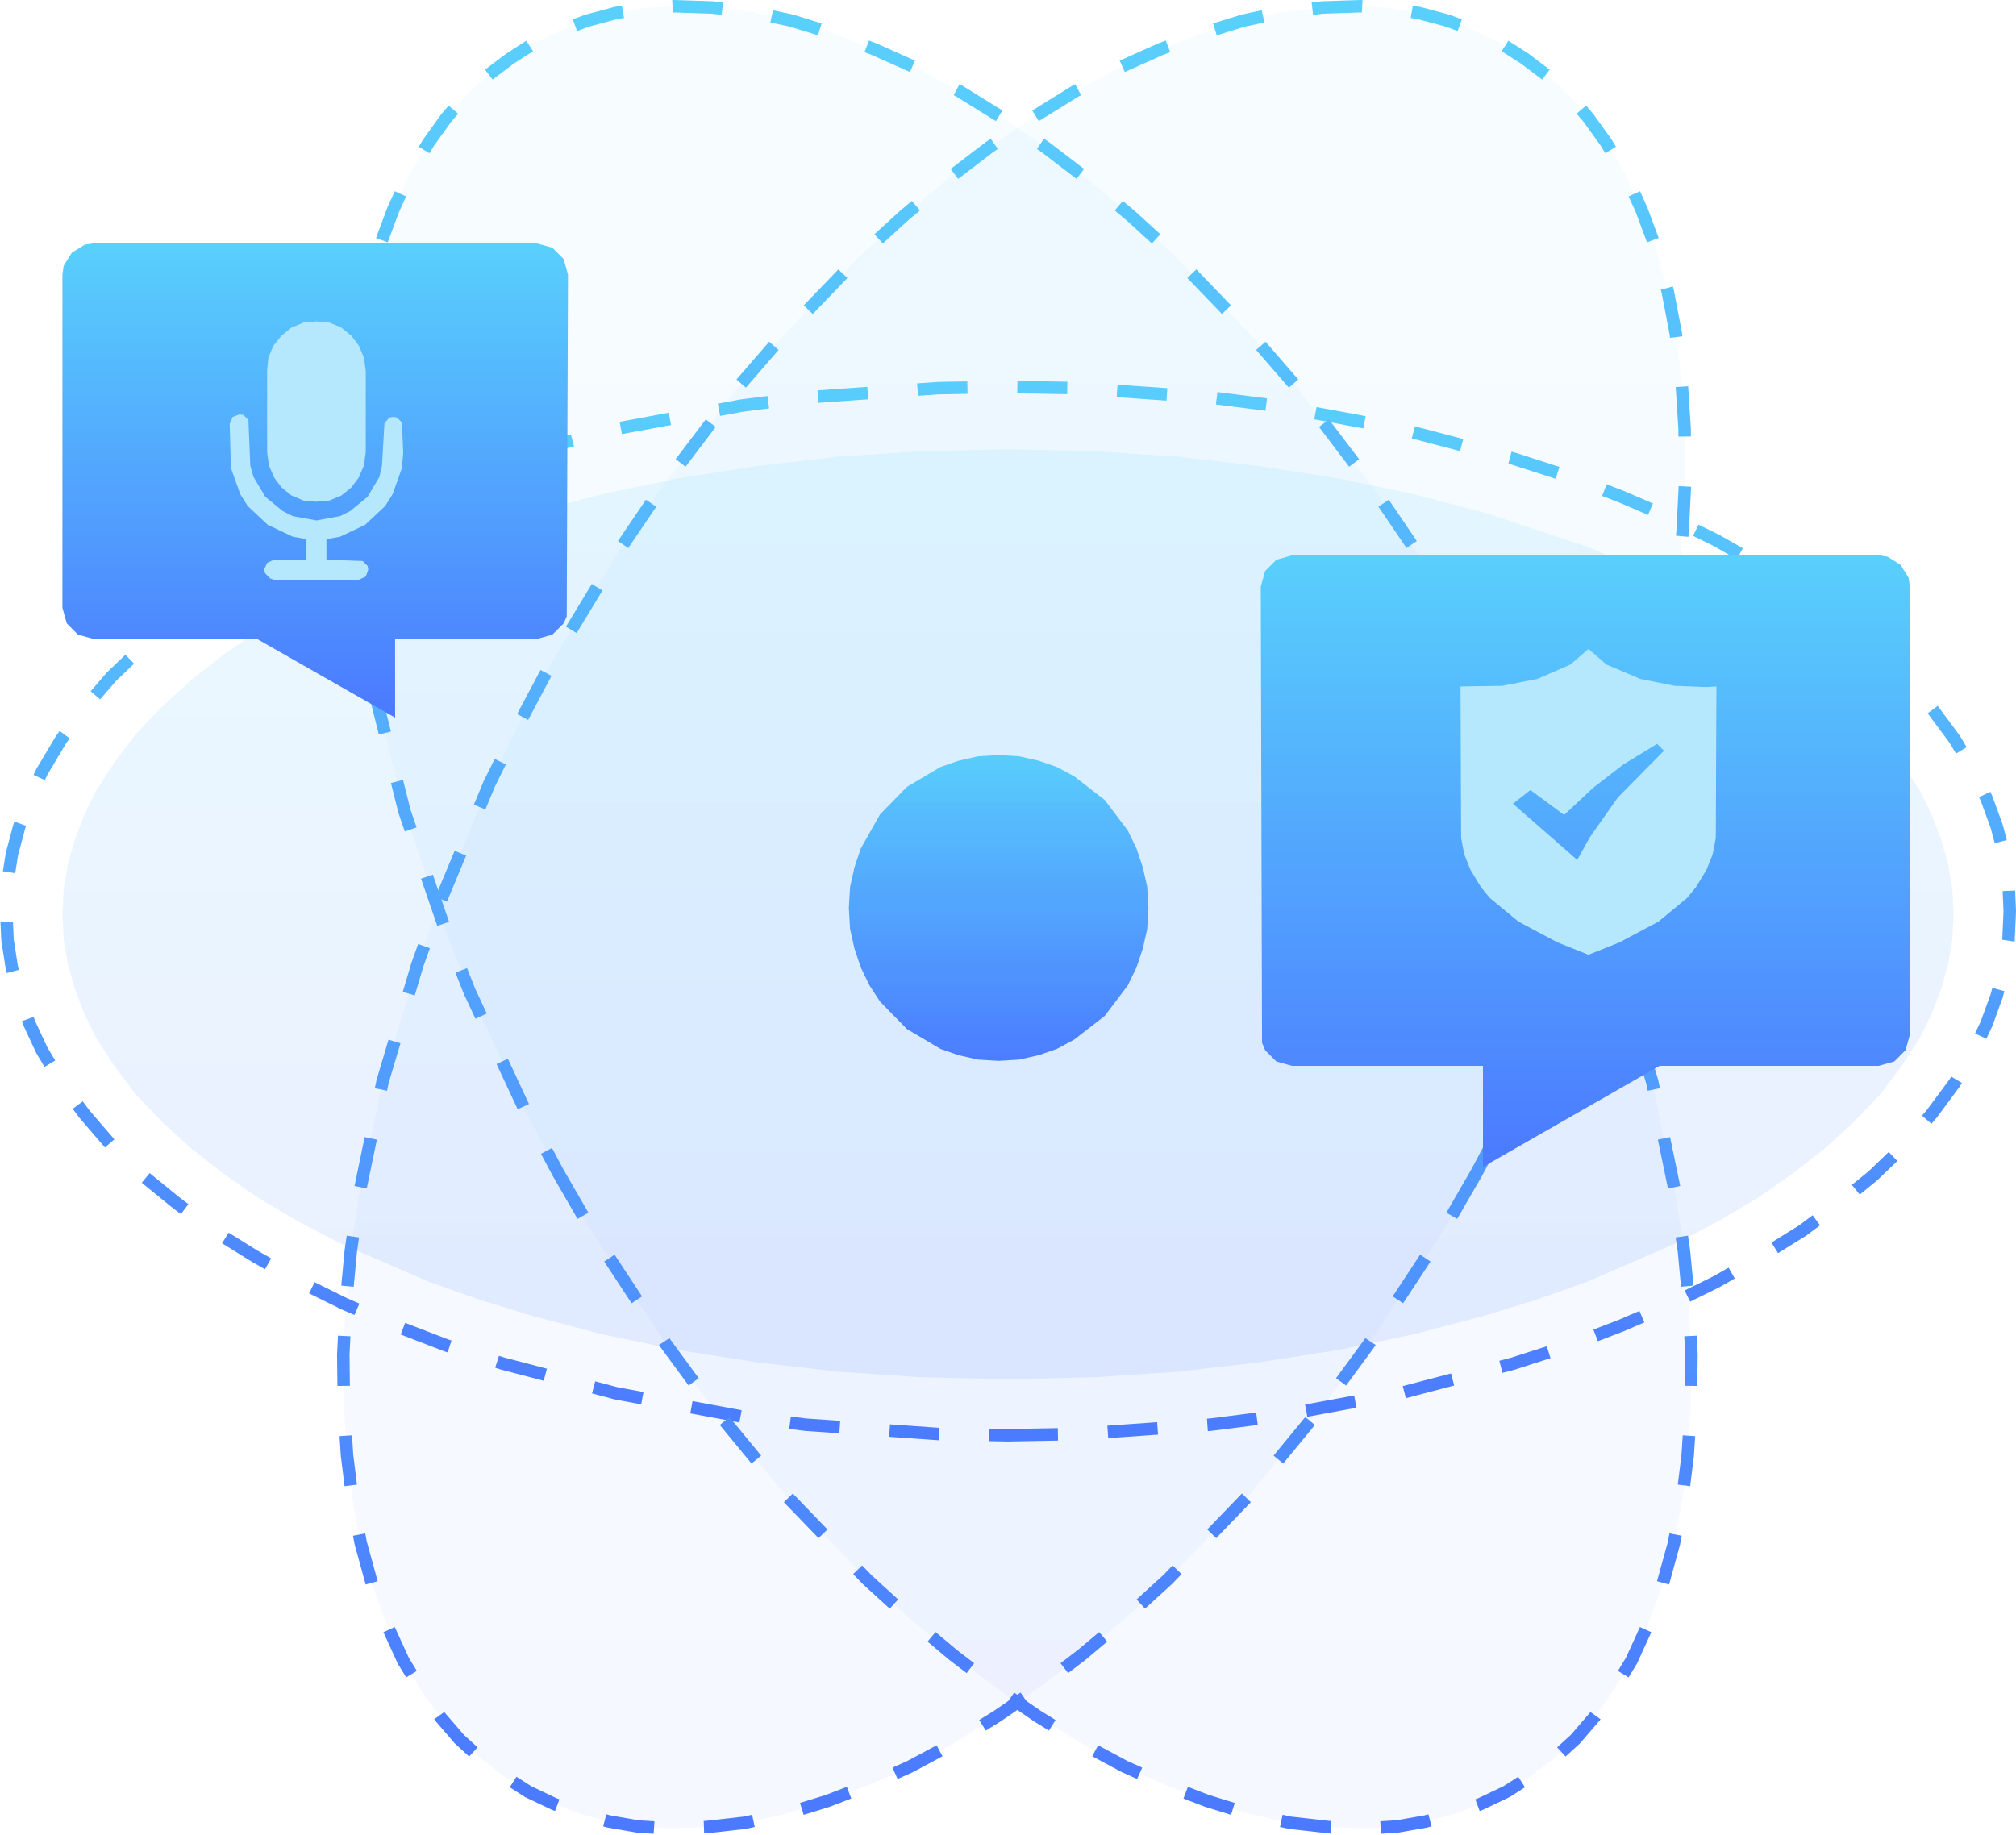 <?xml version="1.0" standalone="no"?><!DOCTYPE svg PUBLIC "-//W3C//DTD SVG 1.1//EN" "http://www.w3.org/Graphics/SVG/1.1/DTD/svg11.dtd"><svg height="294" node-id="1" sillyvg="true" template-height="294" template-width="323" version="1.1" viewBox="0 0 323 294" width="323" xmlns="http://www.w3.org/2000/svg" xmlns:xlink="http://www.w3.org/1999/xlink"><defs node-id="40"><linearGradient gradientUnits="objectBoundingBox" id="linearGradient-1" node-id="7" spreadMethod="pad" x1="0.5" x2="0.5" y1="0" y2="1"><stop offset="0" stop-color="#59d0fc"></stop><stop offset="1" stop-color="#4b79ff"></stop></linearGradient><linearGradient gradientUnits="objectBoundingBox" id="linearGradient-2" node-id="10" spreadMethod="pad" x1="0.5" x2="0.5" y1="0" y2="1"><stop offset="0" stop-color="#59d0fc"></stop><stop offset="1" stop-color="#4b79ff"></stop></linearGradient><linearGradient gradientUnits="objectBoundingBox" id="linearGradient-3" node-id="13" spreadMethod="pad" x1="0.5" x2="0.5" y1="0" y2="1"><stop offset="0" stop-color="#59d0fc"></stop><stop offset="1" stop-color="#4b79ff"></stop></linearGradient><linearGradient gradientUnits="objectBoundingBox" id="linearGradient1" node-id="60" spreadMethod="pad" x1="0.5" x2="0.5" y1="0" y2="1"><stop offset="0" stop-color="#59d0fc"></stop><stop offset="1" stop-color="#4b79ff"></stop></linearGradient><linearGradient gradientUnits="objectBoundingBox" id="linearGradient2" node-id="67" spreadMethod="pad" x1="0.5" x2="0.5" y1="0" y2="1"><stop offset="0" stop-color="#59d0fc"></stop><stop offset="1" stop-color="#4b79ff"></stop></linearGradient><linearGradient gradientUnits="objectBoundingBox" id="linearGradient3" node-id="74" spreadMethod="pad" x1="0.5" x2="0.5" y1="0" y2="1"><stop offset="0" stop-color="#59d0fc"></stop><stop offset="1" stop-color="#4b79ff"></stop></linearGradient><linearGradient gradientUnits="objectBoundingBox" id="linearGradient-4" node-id="16" spreadMethod="pad" x1="0.5" x2="0.5" y1="0" y2="1"><stop offset="0" stop-color="#59d0fc"></stop><stop offset="1" stop-color="#4b79ff"></stop></linearGradient><linearGradient gradientUnits="objectBoundingBox" id="linearGradient-5" node-id="19" spreadMethod="pad" x1="0.5" x2="0.5" y1="0" y2="1"><stop offset="0" stop-color="#59d0fc"></stop><stop offset="1" stop-color="#4b79ff"></stop></linearGradient><linearGradient gradientUnits="objectBoundingBox" id="linearGradient-6" node-id="22" spreadMethod="pad" x1="0.5" x2="0.5" y1="0" y2="1"><stop offset="0" stop-color="#59d0fc"></stop><stop offset="1" stop-color="#4b79ff"></stop></linearGradient></defs><g node-id="98"><g node-id="99"><path d="M 161.50 230.00 L 172.70 229.80 L 194.00 228.30 L 204.20 227.00 L 224.20 223.30 L 242.50 218.50 L 251.50 215.60 L 259.80 212.40 L 267.70 209.00 L 275.00 205.40 L 282.20 201.30 L 288.80 197.20 L 294.70 192.80 L 300.10 188.40 L 305.20 183.50 L 309.50 178.50 L 313.20 173.50 L 316.30 168.30 L 318.30 164.00 L 319.90 159.60 L 321.10 155.10 L 321.80 150.60 L 322.00 146.00 L 321.80 141.40 L 321.10 136.90 L 319.90 132.40 L 318.30 128.00 L 316.30 123.70 L 313.20 118.50 L 309.50 113.50 L 305.20 108.50 L 300.10 103.60 L 294.70 99.20 L 288.80 94.80 L 282.20 90.70 L 275.00 86.60 L 267.70 83.00 L 259.80 79.60 L 251.50 76.40 L 242.50 73.50 L 224.20 68.70 L 204.20 65.00 L 194.00 63.70 L 172.70 62.20 L 161.50 62.00 L 150.30 62.20 L 129.00 63.70 L 118.80 65.00 L 98.80 68.70 L 80.50 73.50 L 71.50 76.40 L 63.20 79.60 L 55.30 83.00 L 48.00 86.60 L 40.80 90.70 L 34.20 94.80 L 28.30 99.20 L 22.90 103.60 L 17.80 108.50 L 13.50 113.50 L 9.80 118.50 L 6.70 123.70 L 4.70 128.00 L 3.10 132.40 L 1.90 136.90 L 1.20 141.40 L 1.00 146.00 L 1.20 150.60 L 1.90 155.10 L 3.10 159.60 L 4.70 164.00 L 6.70 168.30 L 9.80 173.50 L 13.50 178.50 L 17.80 183.50 L 22.90 188.40 L 28.30 192.80 L 34.20 197.20 L 40.80 201.30 L 48.00 205.40 L 55.30 209.00 L 63.20 212.40 L 71.50 215.60 L 80.50 218.50 L 98.80 223.30 L 118.80 227.00 L 129.00 228.30 L 150.30 229.80 L 161.50 230.00 Z" fill="none" group-id="1,2" id="椭圆形" node-id="28" stroke="url(#linearGradient-1)" stroke-dasharray="8 8" stroke-linecap="butt" stroke-width="2" target-height="168" target-width="321" target-x="1" target-y="62"></path><g node-id="100"><path d="M 161.50 221.00 L 175.50 220.70 L 188.90 219.80 L 201.80 218.30 L 214.60 216.30 L 226.60 213.80 L 238.00 210.80 L 246.40 208.20 L 254.30 205.40 L 268.60 199.20 L 275.50 195.60 L 281.70 191.90 L 287.30 188.00 L 292.30 184.10 L 297.10 179.70 L 301.30 175.30 L 304.70 170.80 L 307.60 166.30 L 309.50 162.40 L 311.00 158.50 L 312.10 154.60 L 312.80 150.60 L 313.00 146.50 L 312.80 142.40 L 312.10 138.40 L 311.00 134.50 L 309.50 130.60 L 307.60 126.70 L 304.70 122.20 L 301.30 117.70 L 297.10 113.30 L 292.30 108.90 L 287.30 105.00 L 281.70 101.10 L 275.50 97.40 L 268.60 93.80 L 254.30 87.60 L 238.00 82.20 L 226.60 79.20 L 214.60 76.70 L 201.80 74.70 L 188.90 73.20 L 175.50 72.30 L 161.50 72.00 L 147.50 72.30 L 134.10 73.20 L 121.20 74.70 L 108.40 76.70 L 96.40 79.20 L 85.00 82.20 L 76.60 84.80 L 61.30 90.60 L 47.50 97.40 L 41.30 101.10 L 35.70 105.00 L 30.70 108.90 L 25.90 113.30 L 21.70 117.70 L 18.30 122.20 L 15.40 126.70 L 13.50 130.60 L 12.00 134.50 L 10.90 138.40 L 10.20 142.40 L 10.00 146.50 L 10.20 150.60 L 10.90 154.60 L 12.00 158.50 L 13.50 162.40 L 15.40 166.30 L 18.30 170.80 L 21.70 175.30 L 25.90 179.70 L 30.70 184.10 L 35.70 188.00 L 41.30 191.90 L 47.50 195.60 L 54.40 199.20 L 68.70 205.40 L 76.60 208.20 L 85.00 210.80 L 96.40 213.80 L 108.40 216.30 L 121.20 218.30 L 134.10 219.80 L 147.50 220.70 L 161.50 221.00 Z" fill="url(#linearGradient-2)" fill-opacity="0.123" fill-rule="evenodd" group-id="1,2,3" id="椭圆形复制-12" node-id="29" stroke="none" target-height="149" target-width="303" target-x="10" target-y="72"></path></g><path d="M 184.00 145.50 L 183.80 148.90 L 183.10 152.00 L 182.10 155.00 L 180.70 157.90 L 177.00 162.80 L 172.10 166.60 L 169.30 168.10 L 166.40 169.10 L 163.30 169.80 L 160.00 170.00 L 156.70 169.80 L 153.60 169.10 L 150.70 168.10 L 145.30 164.90 L 141.00 160.50 L 139.30 157.90 L 137.90 155.00 L 136.90 152.00 L 136.20 148.90 L 136.00 145.50 L 136.20 142.10 L 136.90 139.00 L 137.90 136.00 L 141.00 130.50 L 145.30 126.10 L 150.70 122.90 L 153.60 121.90 L 156.70 121.20 L 160.00 121.00 L 163.30 121.20 L 166.40 121.90 L 169.30 122.90 L 172.10 124.40 L 177.00 128.20 L 180.70 133.10 L 182.10 136.00 L 183.10 139.00 L 183.80 142.10 L 184.00 145.50 Z" fill="url(#linearGradient-3)" fill-rule="evenodd" group-id="1,2" id="椭圆形" node-id="30" stroke="none" target-height="49" target-width="48" target-x="136" target-y="121"></path><path d="M 89.40 187.90 L 95.00 197.60 L 106.70 215.40 L 112.80 223.70 L 125.70 239.40 L 138.90 253.10 L 145.80 259.40 L 152.70 265.20 L 159.50 270.40 L 166.20 275.00 L 173.30 279.40 L 180.20 283.10 L 186.90 286.10 L 193.40 288.60 L 200.20 290.70 L 206.70 292.10 L 212.90 292.80 L 218.90 293.00 L 223.80 292.70 L 228.40 291.90 L 232.90 290.70 L 237.20 289.10 L 241.40 287.10 L 245.30 284.60 L 249.00 281.80 L 252.40 278.70 L 255.50 275.10 L 258.30 271.20 L 261.40 266.10 L 264.00 260.40 L 266.30 254.20 L 268.20 247.30 L 269.50 240.50 L 270.40 233.20 L 270.90 225.40 L 271.00 217.10 L 270.60 209.00 L 269.80 200.50 L 268.50 191.60 L 264.70 173.30 L 259.10 154.50 L 255.60 144.80 L 247.60 125.60 L 242.80 115.90 L 237.60 106.10 L 226.20 87.30 L 220.30 78.60 L 207.80 62.10 L 201.30 54.60 L 188.10 40.90 L 181.20 34.60 L 174.30 28.80 L 167.50 23.60 L 160.80 19.00 L 153.70 14.60 L 146.80 10.90 L 140.10 7.90 L 133.60 5.40 L 126.80 3.30 L 120.30 1.90 L 114.10 1.20 L 108.10 1.00 L 103.20 1.30 L 98.60 2.10 L 94.10 3.30 L 89.80 4.90 L 85.60 6.90 L 81.70 9.40 L 78.00 12.20 L 74.60 15.30 L 71.50 18.90 L 68.70 22.80 L 65.60 27.90 L 63.00 33.60 L 60.70 39.80 L 58.80 46.70 L 57.50 53.50 L 56.60 60.80 L 56.10 68.60 L 56.00 76.90 L 56.40 85.00 L 57.20 93.50 L 58.50 102.40 L 60.20 111.60 L 64.80 130.00 L 71.40 149.20 L 75.20 158.80 L 84.20 178.10 L 89.40 187.90 Z" fill="url(#linearGradient1)" fill-opacity="0.05" fill-rule="evenodd" group-id="1,2" id="椭圆形复制-10" node-id="31" stroke="url(#linearGradient2)" stroke-dasharray="8 8" stroke-linecap="butt" stroke-width="2" target-height="292" target-width="215" target-x="56" target-y="1"></path><path d="M 236.60 187.90 L 231.00 197.60 L 219.30 215.40 L 213.20 223.70 L 200.30 239.40 L 187.10 253.10 L 180.20 259.40 L 173.30 265.20 L 166.50 270.40 L 159.80 275.00 L 152.70 279.40 L 145.80 283.10 L 139.10 286.10 L 132.60 288.60 L 125.80 290.70 L 119.30 292.10 L 113.10 292.80 L 107.10 293.00 L 102.20 292.70 L 97.60 291.90 L 93.10 290.70 L 88.80 289.10 L 84.60 287.10 L 80.70 284.60 L 77.00 281.80 L 73.60 278.70 L 70.50 275.10 L 67.70 271.20 L 64.60 266.10 L 62.00 260.40 L 59.70 254.20 L 57.80 247.30 L 56.50 240.50 L 55.60 233.20 L 55.10 225.40 L 55.00 217.10 L 55.40 209.00 L 56.20 200.50 L 57.50 191.60 L 61.30 173.30 L 66.90 154.50 L 70.40 144.80 L 78.40 125.60 L 83.20 115.90 L 88.40 106.10 L 99.80 87.30 L 105.70 78.60 L 118.20 62.10 L 124.70 54.60 L 137.90 40.90 L 144.80 34.60 L 151.70 28.80 L 158.50 23.60 L 165.20 19.00 L 172.30 14.60 L 179.20 10.90 L 185.90 7.90 L 192.40 5.40 L 199.20 3.30 L 205.70 1.90 L 211.90 1.20 L 217.90 1.00 L 222.80 1.30 L 227.40 2.10 L 231.90 3.30 L 236.20 4.90 L 240.40 6.90 L 244.30 9.40 L 248.00 12.20 L 251.40 15.30 L 254.50 18.90 L 257.30 22.80 L 260.40 27.90 L 263.00 33.60 L 265.30 39.80 L 267.20 46.70 L 268.50 53.50 L 269.40 60.80 L 269.90 68.60 L 270.00 76.90 L 269.60 85.00 L 268.80 93.50 L 267.50 102.40 L 265.80 111.60 L 261.20 130.00 L 254.60 149.20 L 250.80 158.80 L 241.80 178.10 L 236.60 187.90 Z" fill="url(#linearGradient3)" fill-opacity="0.05" fill-rule="evenodd" group-id="1,2" id="椭圆形复制-11" node-id="32" stroke="url(#linearGradient-4)" stroke-dasharray="8 8" stroke-linecap="butt" stroke-width="2" target-height="292" target-width="215" target-x="55" target-y="1"></path><path d="M 15.00 39.00 L 86.00 39.00 L 88.50 39.70 L 90.30 41.50 L 91.00 44.00 L 90.80 98.80 L 90.30 99.90 L 88.50 101.70 L 86.00 102.40 L 63.30 102.40 L 63.30 115.00 L 41.20 102.40 L 15.00 102.40 L 12.50 101.70 L 10.70 99.90 L 10.00 97.40 L 10.00 44.00 L 10.20 42.60 L 11.50 40.50 L 13.60 39.20 L 15.00 39.00 Z" fill="url(#linearGradient-5)" fill-rule="evenodd" group-id="1,2" id="矩形" node-id="33" stroke="none" target-height="76" target-width="81" target-x="10" target-y="39"></path><g node-id="101"><path d="M 301.00 89.00 L 207.00 89.00 L 204.50 89.70 L 202.70 91.50 L 202.00 94.00 L 202.20 167.10 L 202.70 168.30 L 204.50 170.10 L 207.00 170.80 L 237.60 170.80 L 237.60 187.00 L 265.90 170.80 L 301.00 170.80 L 303.50 170.10 L 305.30 168.30 L 306.00 165.80 L 306.00 94.00 L 305.80 92.60 L 304.50 90.50 L 302.40 89.20 L 301.00 89.00 Z" fill="url(#linearGradient-6)" fill-rule="evenodd" group-id="1,2,4" id="矩形复制-6" node-id="34" stroke="none" target-height="98" target-width="104" target-x="202" target-y="89"></path></g><g node-id="102"><path d="M 50.70 80.40 L 52.80 80.20 L 54.70 79.40 L 56.30 78.10 L 57.50 76.50 L 58.30 74.60 L 58.60 72.50 L 58.60 59.40 L 58.30 57.30 L 57.50 55.40 L 56.30 53.80 L 54.70 52.50 L 52.80 51.70 L 50.70 51.50 L 48.60 51.70 L 46.70 52.50 L 45.10 53.80 L 43.80 55.40 L 43.00 57.30 L 42.80 59.40 L 42.80 72.50 L 43.10 74.60 L 43.90 76.50 L 45.10 78.10 L 46.70 79.40 L 48.60 80.20 L 50.70 80.40 Z M 63.00 66.80 L 62.40 66.90 L 61.60 67.80 L 61.20 74.60 L 60.80 76.40 L 58.90 79.60 L 56.10 81.90 L 54.50 82.70 L 50.70 83.40 L 46.90 82.70 L 45.30 81.90 L 42.50 79.60 L 40.60 76.40 L 40.10 74.60 L 39.80 67.30 L 39.00 66.50 L 38.40 66.40 L 37.30 66.80 L 36.80 67.90 L 37.00 75.00 L 38.50 79.20 L 39.70 81.10 L 42.90 84.10 L 46.90 86.00 L 49.10 86.40 L 49.10 89.70 L 43.90 89.70 L 42.80 90.20 L 42.30 91.30 L 42.50 91.90 L 43.30 92.70 L 43.90 92.90 L 57.50 92.90 L 58.60 92.40 L 59.00 91.30 L 58.90 90.70 L 58.10 89.90 L 52.30 89.70 L 52.30 86.40 L 54.50 86.00 L 58.50 84.10 L 61.70 81.10 L 62.90 79.20 L 64.40 75.00 L 64.60 72.60 L 64.40 67.70 L 63.60 66.90 L 63.00 66.80 Z" fill="#b6e8fd" fill-rule="nonzero" group-id="1,2,5" id="形状" node-id="36" stroke="none" target-height="41.4" target-width="27.8" target-x="36.8" target-y="51.5"></path></g><path d="M 273.40 110.10 L 268.30 109.90 L 262.80 108.80 L 257.40 106.50 L 254.50 104.00 L 251.60 106.50 L 246.30 108.80 L 240.70 109.90 L 234.00 110.00 L 234.10 134.30 L 234.60 136.90 L 235.60 139.40 L 237.30 142.20 L 238.70 143.90 L 243.30 147.70 L 249.50 151.00 L 254.50 153.00 L 259.50 151.00 L 265.70 147.70 L 270.30 143.90 L 271.70 142.20 L 273.40 139.40 L 274.40 136.90 L 274.90 134.30 L 275.00 110.00 L 273.40 110.10 M 252.70 137.80 L 242.40 128.80 L 245.20 126.60 L 250.60 130.60 L 255.30 126.20 L 260.10 122.50 L 265.50 119.20 L 266.60 120.30 L 259.20 127.80 L 254.70 134.20 L 252.70 137.80" fill="#b6e8fd" fill-rule="nonzero" group-id="1,2,6" id="形状" node-id="38" stroke="none" target-height="49" target-width="41" target-x="234" target-y="104"></path></g></g></svg>